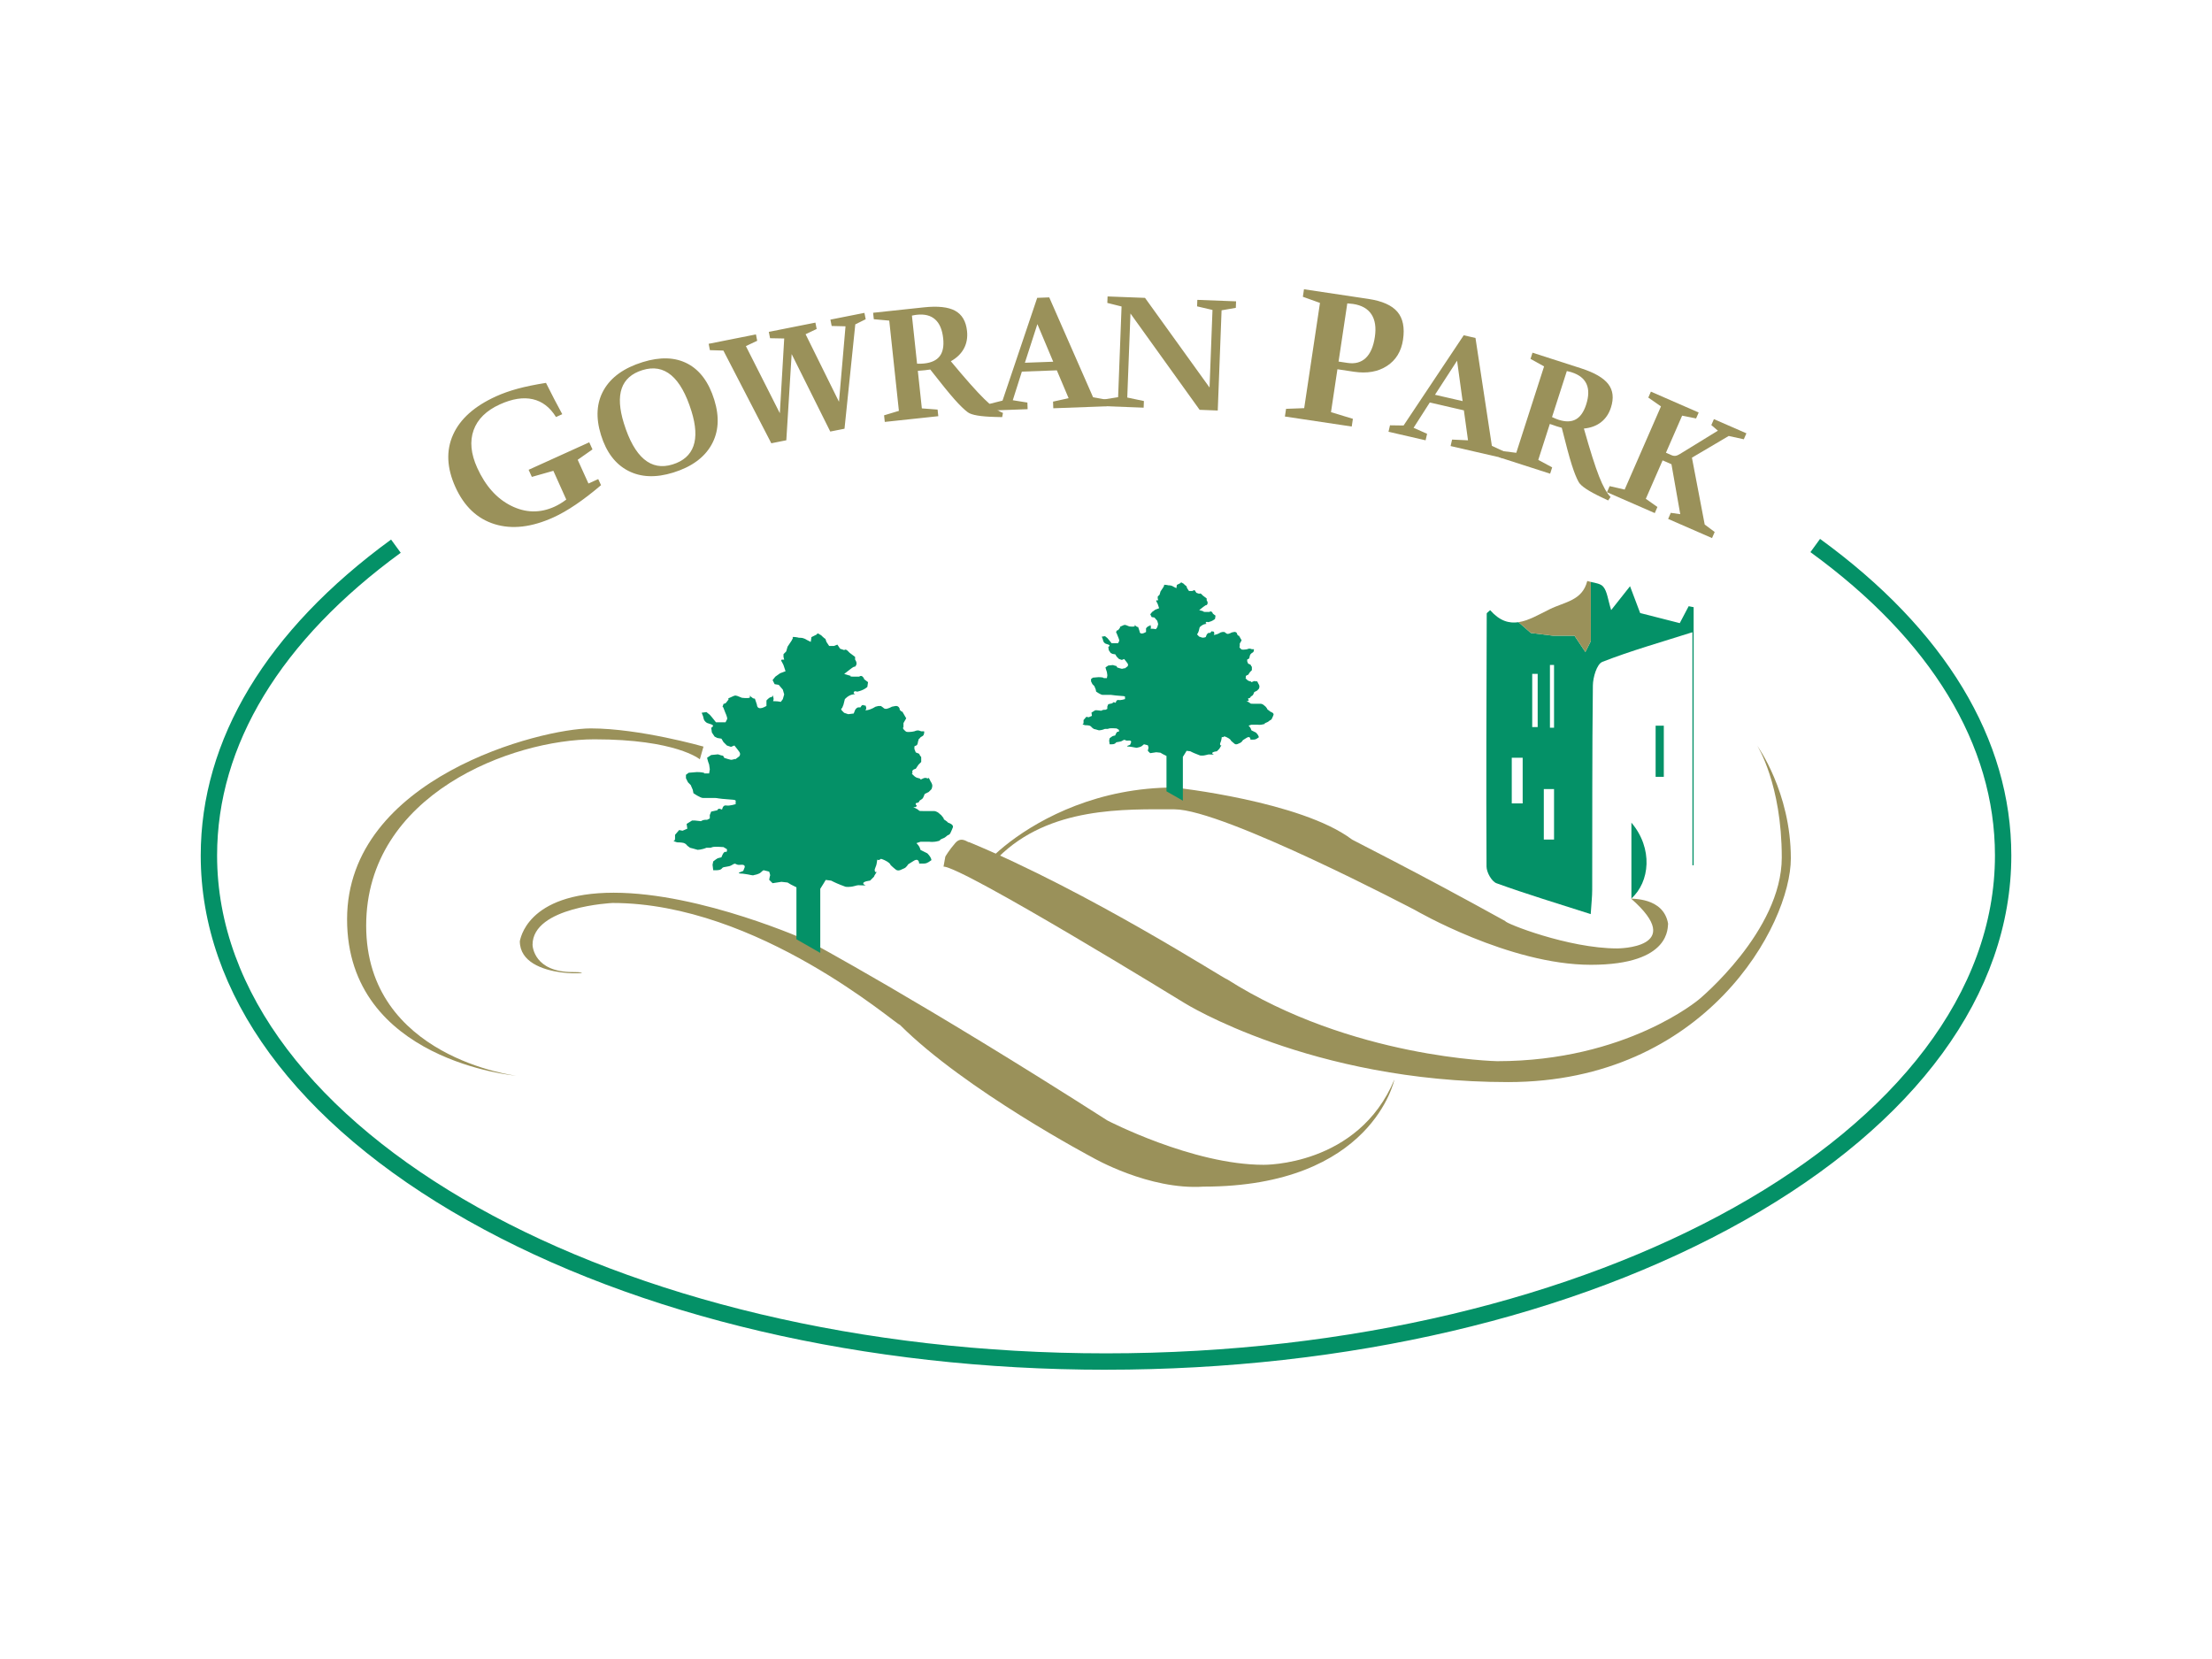 <svg baseProfile="tiny" xmlns="http://www.w3.org/2000/svg" width="400" height="300" preserveAspectRatio="xMinYMin meet" viewBox="0 0 400 300" overflow="inherit"><path fill="#FFF" d="M0 0h400v300H0z"/><path fill="#9A915A" d="M93.343 194.524s-27.127-3.29-27.127-27.128 26.47-33.703 41.267-33.703c14.796 0 19.07 3.617 19.07 3.617l.66-2.302s-11.51-3.288-20.388-3.288-44.062 8.878-44.062 34.525c0 25.648 30.58 28.28 30.58 28.28"/><path fill="#9A915A" d="M252.16 195.18s-3.946 19.4-34.525 19.4c-9.865.66-20.058-5.26-20.058-5.26s-23.017-12.167-34.854-24.004c-.658 0-25.647-22.03-51.953-22.03 0 0-14.468.658-14.468 7.563 0 .325.33 4.93 7.234 4.93 6.905 0-9.535 1.972-9.535-5.59.084-.124 1.07-8.756 16.977-8.756s35.266 8.755 35.266 8.755 20.47 10.974 54.008 32.43c0 0 15.415 8.015 28.238 8.015 0 0 17.14.287 23.675-15.455m-39.788-52.773s22.854 2.466 32.06 9.37c-.165 0 10.85 5.427 27.783 14.797-.163.33 11.345 4.934 20.223 4.934 0 0 12.825 0 2.467-9.044 0 .165 5.92-.328 6.74 4.604-.164.33.823 7.4-13.974 7.4s-31.73-9.865-31.73-9.865-34.69-18.25-43.567-18.25-22.606-.576-31.895 8.712c-9.29 9.29 4.44-12.658 31.895-12.658"/><path fill="#9A915A" d="M170.615 156.71c3.452 0 43.566 24.662 43.566 24.662s22.856 14.303 58.53 14.303c35.68 0 51.13-28.443 51.13-40.443 0-12-6.08-20.386-6.08-20.386s4.44 6.904 4.44 20.22c0 13.317-14.96 25.648-14.96 25.648s-13.155 11.18-36.5 11.18c0 0-26.306-.494-48.83-14.797-.165.165-24.827-15.782-46.692-24.824-.165.163-1.316-1.153-2.467.163-1.15 1.316-1.807 2.466-1.807 2.466l-.327 1.808z"/><path fill="#049167" d="M144.02 169.82v-9.37l-.985-.493-.617-.37-1.11-.123-1.602.246-.617-.616.12-.616s.124-.123 0-.494l-.123-.37-.987-.246s-.123 0-.492.37c-.37.37-1.234.494-1.234.494s-.123.123-.616 0c-.493-.125-1.48-.248-1.48-.248s-1.11 0-.493-.246l.617-.247.246-.613s.246-.615-.74-.493c-.986.123-.74-.493-1.48 0s-1.602.247-1.85.616c-.246.37-.862.37-1.232.37h-.37l-.123-.987.124-.616.49-.37c.494-.246 0-.123.494-.246l.496-.12s.37-1.11.74-.988c.37.124.246-.492.246-.492l-.615-.37s-1.603-.123-1.973 0l-.37.123h-.74c-.863.37-1.603.37-1.603.37l-.863-.245-.494-.124-.494-.37s-.247-.37-.617-.49c-.37-.124-1.233-.124-1.233-.124l-.74-.247s.37.122.37-.494v-.618l.74-.863.615.123.862-.37-.123-.863.985-.617h.492l1.108.122s.37-.246.74-.246h.37l.494-.248v-.618l.248-.617 1.11-.247s.123-.37.493-.247l.37.124s.125-.863.74-.74c.618.124 1.727-.246 1.727-.246-.123-.74.493-.74-1.356-.862-1.85-.123-1.972-.247-2.342-.247h-2.22c-.493 0-1.726-.863-1.726-.863l-.123-.616-.37-.86-.494-.495-.37-.74v-.617l.495-.37 1.48-.123s.862 0 1.232.124c.37.122-.247.122.37.122h.616l.123-.74-.122-.863c-.246-.618-.37-1.234-.37-1.234l.74-.493 1.233-.123c.988.37.865.124.988.37l.123.247s.248.123.74.246l.494.125s.248 0 .618-.124c.37-.12-.123.25.37-.12l.494-.37s.37-.37 0-.864l-.37-.492-.493-.618-.616.248-.74-.248-.616-.616-.37-.617-.74-.124-.493-.25-.494-.74-.12-.862s.74-.37 0-.616l-.74-.246s-.494-.246-.617-.74l-.123-.492-.25-.618.864-.123.616.495c.62.74.125.123.62.74l.49.616h1.728l.246-.492s.123-.123 0-.493l-.123-.37s-.37-.863-.49-1.233c-.123-.37-.247 0-.123-.37l.123-.37s-.37.125 0 0l.37-.12s.245-.247.492-.616c.248-.37-.37-.123.248-.37.616-.246.863-.494 1.232-.37.37.124-.246-.124.37.124l.617.246s.984.124 1.354 0c.37-.123-.37-.74.37-.123.74.618.493-.122.74.618l.247.74s0 .492.37.615c.37.124.864-.123.864-.123l.493-.246v-.985s.493-.617.863-.617.124-.74.37 0c.247.74-.37.74.247.74s1.11.125 1.11.125l.37-.493.246-.863-.247-.863-.74-.863-.74-.123-.37-.74.494-.617.862-.615.986-.37-.37-1.11-.246-.493s-.37-.493 0-.493h.37l-.123-.495v-.493l.49-.494.246-.862.74-1.11.247-.494s-.37-.246.493-.123.247.123.863.123 1.11.37 1.11.37l.74.37.123-.863.987-.492s0-.37.495 0c.493.37-.124-.246.493.37.616.616.493.246.616.616l.124.37.493.74h.865l.617-.247.494.74s-.74-.246 0 0l.74.247s.246-.247.617.123l.37.37s-.987-.74 0 0l.987.74v.493s.493.616.123 1.11c-.37.492.123-.247-.987.615l-1.11.863 1.233.37s-.494.123.492.123h.984s.37-.366.74.127-.123.123.37.493l.493.37-.124.862s-.246.248-.74.495c-.493.246-1.11.37-1.11.37s-.493-.247-.616.123c-.125.37.74.246-.125.37-.862.122-1.48.863-1.48.863l-.246.987-.248.616s-.37.124 0 .494l.37.37.74.247.986-.123.246-.617s.247-.493.616-.493h.37s.246-.616.617-.37c.37.247.122-.37.37.247.245.618-.495.74.245.618s1.48-.616 1.48-.616l.493-.122h.493c.74.493.37.37.74.493s1.234-.37 1.234-.37l.617-.122s.493-.123.74.37c.246.494-.247 0 .246.494.493.495 0-.37.493.495l.493.862-.493.863v.74s-.247.124.124.495c.37.37.37.37.864.37s.987-.123.987-.123.493-.247.863-.124l.37.124h.494s.123 0 0 .492c-.124.49-.494.37-.74.74-.247.37-.124-.125-.247.37-.123.49 0-.248-.123.49-.124.74-.616.37-.616.74v.37l.247.618.616.245c.37.863.37.247.37.863v.617l-.494.494-.493.74s-.74.124-.617.617c.124.493-.37 0 .124.493.493.494.616.494 1.11.617.493.123 0 .37.493.123.493-.246.616-.246.986-.123s.122-.37.37.123l.246.494s.123.125.246.495-.124.863-.124.863l-.494.494-.74.37s0 .123-.246.617-.617.37-.74.74-.74.123-.616.493.246 0 .123.37-1.11-.123-.124.37c.987.492.124.492 1.727.492h1.603s.492 0 .985.495c.494.494-.123-.247.494.494.614.74-.125.246.614.74.74.492-.124.122.74.492s.492.863.492.863-.123.37-.37.86c-.246.494-.37.248-.74.618s-.74.37-1.11.616c-.37.246.494 0-.37.246-.862.247-1.602.123-1.602.123h-1.597l-.74.248s.493.494.616.863l.122.37 1.233.616c.74.74.74 1.234.74 1.234-.863.616-.987.616-1.603.616h-.617s0-1.11-.986-.492l-.988.617s-.37.615-.74.738c-.37.124-.986.616-1.48.247-.492-.37-.986-.863-.986-.863s0-.246-.616-.616c-.615-.37-1.11-.49-1.11-.49-.74.615-.615-.37-.74.615-.122.985-.492 1.108-.368 1.602.123.493.616-.246.123.493-.493.74 0 .247-.493.74l-.494.493s-1.233.123-1.233.49c0 .37.987.37 0 .37-.986 0-.74-.122-1.603.124-.863.247-1.603.124-1.603.124-1.357-.49-2.097-.86-2.097-.86l-.493-.247-.988-.125-.37.616-.616.987v11.593l-4.316-2.47zm66.918-26.716V136.7l-.673-.337-.423-.252-.758-.08-1.095.167-.425-.422.084-.42s.084-.086 0-.338l-.084-.253-.674-.17s-.085 0-.337.255c-.253.25-.844.335-.844.335s-.083.084-.42 0c-.34-.084-1.012-.168-1.012-.168s-.76 0-.34-.168l.423-.17.17-.42s.168-.424-.507-.34c-.674.084-.505-.336-1.012 0-.504.337-1.093.17-1.262.42-.167.254-.59.254-.842.254h-.253l-.084-.674.085-.42.337-.255c.337-.17 0-.085.337-.17l.336-.083s.253-.76.505-.674c.254.083.17-.338.17-.338l-.42-.254s-1.098-.083-1.35 0l-.253.085h-.507c-.587.255-1.093.255-1.093.255l-.59-.17-.337-.083-.337-.252s-.17-.253-.422-.338c-.25-.083-.84-.083-.84-.083l-.505-.17s.252.083.252-.338v-.42l.507-.59.42.084.59-.254-.083-.59.674-.42h.337l.758.084s.254-.17.507-.17h.252l.337-.168v-.422l.17-.422.758-.168s.086-.253.34-.17l.252.086s.085-.59.506-.506c.42.083 1.18-.17 1.18-.17-.084-.504.337-.504-.927-.588s-1.35-.168-1.6-.168h-1.518c-.336 0-1.18-.59-1.18-.59l-.084-.422-.252-.59-.337-.337-.25-.506v-.42l.336-.254 1.012-.085s.59 0 .843.083c.253.085-.167.085.253.085h.422l.083-.505-.084-.59c-.17-.422-.253-.843-.253-.843l.507-.338.843-.084c.675.253.59.084.675.253l.085.17s.168.084.505.168l.337.084s.167 0 .42-.084c.254-.084-.083.168.254-.084l.34-.253s.25-.252 0-.59l-.254-.337-.337-.42-.42.168-.508-.168-.42-.42-.253-.422-.507-.084-.337-.168-.337-.506-.085-.59s.506-.254 0-.422l-.506-.17s-.337-.167-.42-.505l-.086-.337-.168-.42.59-.085.42.338c.423.505.086.084.423.505l.337.423h1.18l.17-.338s.082-.085 0-.337l-.087-.253s-.253-.59-.337-.842c-.085-.253-.17 0-.085-.253l.085-.252s-.253.084 0 0l.252-.084s.17-.17.337-.422-.254-.084.167-.252c.42-.168.59-.337.842-.253.253.085-.168-.084.253.085l.422.168s.675.085.93 0c.25-.084-.255-.505.25-.084.506.42.337-.085.506.42l.17.505s0 .338.253.422.59-.084.59-.084l.336-.17v-.674s.337-.42.59-.42.084-.508.253 0c.168.504-.253.504.168.504.423 0 .76.085.76.085l.253-.34.168-.59-.167-.59-.506-.59-.505-.083-.25-.505.336-.42.59-.423.675-.254-.253-.758-.17-.338s-.252-.337 0-.337h.254l-.083-.34v-.336l.337-.337.17-.59.505-.758.17-.34s-.253-.166.336-.083c.59.083.17.083.59.083.424 0 .76.255.76.255l.508.253.083-.59.676-.335s0-.253.337 0-.085-.17.337.253c.42.42.336.167.42.42l.083.253.338.507h.587l.42-.17.338.507s-.506-.17 0 0l.506.17s.17-.17.42.083l.254.25s-.674-.503 0 0l.675.507v.338s.335.42.083.758c-.253.337.084-.17-.675.42l-.758.592.84.252s-.336.085.338.085h.673s.256-.255.508.083c.252.336-.085.083.252.336l.336.25-.085.59s-.17.17-.504.338-.76.253-.76.253-.337-.17-.42.086c-.085.252.504.168-.085.252-.59.085-1.01.59-1.01.59l-.17.674-.168.42s-.252.085 0 .338l.254.252s.25.085.505.168c.25.084.674-.083.674-.083l.168-.42s.17-.338.42-.338h.255s.168-.423.42-.254.086-.252.254.17c.17.42-.337.505.17.42.506-.083 1.01-.42 1.01-.42l.337-.085h.338c.507.337.254.253.507.337.253.085.843-.252.843-.252l.42-.085s.338-.085.507.252c.17.337-.17 0 .17.337.336.335 0-.255.336.335l.336.59-.337.59v.505s-.168.086.083.338c.253.253.253.253.59.253.338 0 .674-.082.674-.082s.338-.17.592-.085l.252.085h.337s.085 0 0 .337c-.083.338-.336.253-.505.506-.168.253-.083-.084-.168.253-.084.337 0-.168-.084.337-.085.505-.423.25-.423.505v.253l.17.422.422.17c.252.59.252.167.252.59v.42l-.338.337-.338.506s-.506.085-.422.42c.084.338-.253 0 .084.338s.422.338.76.42c.336.087 0 .256.336.087.337-.168.422-.168.674-.083.254.084.085-.254.254.084l.17.338s.082.085.168.338c.083.253-.086.59-.086.59l-.337.336-.505.253s0 .084-.168.42c-.17.338-.422.254-.505.507-.085.252-.506.084-.423.336.084.25.168 0 .084.25-.085.255-.76-.082-.085.255.675.34.085.34 1.18.34h1.096s.337 0 .674.336-.084-.17.338.337c.42.506-.085.168.42.506.507.335-.082.083.507.335.59.252.337.59.337.59s-.086.252-.254.588c-.17.338-.253.17-.506.422s-.506.253-.76.42c-.252.17.338 0-.252.17-.588.17-1.094.084-1.094.084h-1.095l-.506.167s.337.338.42.59l.085.254.842.42c.506.508.506.845.506.845-.59.42-.675.42-1.095.42h-.42s0-.757-.676-.335l-.676.42s-.253.42-.506.505c-.25.084-.673.422-1.01.17-.338-.254-.675-.59-.675-.59s0-.17-.42-.42c-.422-.254-.76-.34-.76-.34-.505.423-.42-.25-.505.423-.085.673-.337.758-.253 1.095.084.337.42-.17.084.337-.336.506 0 .168-.336.506l-.338.338s-.843.084-.843.337.674.255 0 .255-.507-.085-1.097.084c-.59.17-1.095.084-1.095.084-.927-.338-1.432-.59-1.432-.59l-.337-.17-.674-.084-.252.42-.422.675v7.92l-2.95-1.686z"/><path fill-rule="evenodd" fill="#049167" d="M295.01 162.514V148.76c3.95 4.666 3.35 10.72-.03 13.74l.03.014"/><path fill="#049167" d="M299.39 131.227h1.48v9.248h-1.48z"/><path fill="#049167" d="M199.995 247.692c-43.58 0-84.575-9.587-115.434-26.995-31.123-17.56-48.264-40.997-48.264-65.998 0-20.948 11.904-40.7 34.422-57.13l1.745 2.39c-21.724 15.85-33.207 34.776-33.207 54.74 0 49.642 72.11 90.03 160.742 90.03 88.64 0 160.752-40.39 160.752-90.033 0-20.013-11.54-38.98-33.368-54.853l1.74-2.393c22.627 16.45 34.586 36.248 34.586 57.246 0 25-17.144 48.438-48.27 65.997-30.86 17.408-71.86 26.995-115.44 26.995"/><path fill="#9A915A" d="M106.407 87.438l1.774-.805.504 1.104c-1.6 1.36-3.12 2.53-4.56 3.506-1.44.975-2.786 1.747-4.04 2.315-3.947 1.79-7.492 2.2-10.636 1.226-3.145-.972-5.51-3.208-7.096-6.708-1.563-3.45-1.705-6.606-.423-9.464 1.28-2.86 3.876-5.173 7.784-6.945 1.164-.527 2.46-.986 3.89-1.376 1.43-.39 3.14-.74 5.13-1.055.522 1.046 1.024 2.035 1.507 2.967.483.933.96 1.83 1.436 2.694l-1.134.514c-1.086-1.76-2.49-2.835-4.212-3.223-1.722-.39-3.697-.077-5.924.932-2.456 1.112-4.044 2.67-4.763 4.666-.717 1.998-.5 4.27.655 6.814 1.483 3.272 3.525 5.56 6.13 6.86 2.603 1.3 5.218 1.356 7.843.167.348-.16.7-.345 1.06-.562.357-.215.714-.458 1.07-.728l-2.337-5.198-3.89 1.1-.582-1.285 10.964-4.97.583 1.283-2.673 1.877 1.947 4.296zm2.27-8.776c-.977-3.14-.805-5.86.513-8.16 1.32-2.302 3.658-3.974 7.02-5.02 3.183-.987 5.89-.895 8.123.28 2.232 1.174 3.843 3.353 4.832 6.536.967 3.112.796 5.828-.512 8.145-1.31 2.317-3.61 3.988-6.9 5.01-3.148.978-5.872.87-8.175-.328-2.302-1.196-3.936-3.35-4.902-6.463m7.5-11.735c-1.94.603-3.187 1.702-3.744 3.3-.557 1.596-.43 3.7.383 6.316.958 3.086 2.174 5.25 3.648 6.494 1.473 1.244 3.192 1.56 5.158.95 1.94-.6 3.197-1.708 3.77-3.32.57-1.61.456-3.71-.348-6.3-.964-3.102-2.184-5.272-3.66-6.51-1.477-1.24-3.21-1.548-5.203-.93m23.296 13.23l-8.667-16.765-2.437-.072-.225-1.15 8.548-1.698.23 1.152-2.047.962 6.14 12.138.792-13.514-2.558-.048-.228-1.15 8.426-1.673.228 1.15-2.003.95 6.04 12.216 1.18-13.648-2.504-.06-.23-1.15 6.153-1.22.23 1.15-1.882.93-1.95 18.87-2.575.51-6.983-14.01-.965 15.588m17.806-3.318l-.128-1.194 2.68-.807-1.744-16.32-2.794-.25-.124-1.167 9.165-.98c2.535-.27 4.426-.066 5.67.616 1.242.68 1.96 1.9 2.147 3.66.126 1.176-.06 2.23-.56 3.164s-1.288 1.702-2.368 2.305c2.623 3.165 4.634 5.433 6.032 6.806 1.397 1.374 2.53 2.22 3.396 2.538l-.145.76c-.29-.006-.713-.016-1.268-.032-2.637-.064-4.29-.347-4.95-.847-.64-.474-1.443-1.256-2.408-2.34-.965-1.09-2.424-2.885-4.377-5.39-.092.01-.25.03-.47.062-.22.033-.397.057-.527.07-.11.013-.308.03-.59.05-.285.02-.505.04-.662.057l.727 6.79 2.847.216.128 1.195-9.68 1.036zm5.84-10.528c.283.008.53.007.746-.002.214-.01.395-.02.544-.038 1.314-.14 2.252-.584 2.815-1.333.56-.75.765-1.818.616-3.208-.168-1.566-.65-2.706-1.448-3.42-.798-.717-1.897-1-3.295-.85-.11.012-.226.027-.346.044-.12.017-.31.054-.564.11l.93 8.694z"/><path fill="#9A915A" d="M178.953 74.243l-.043-1.2 2.38-.603 6.27-18.582 2.177-.08 7.928 18.063 2.42.43.043 1.2-9.66.356-.044-1.202 2.815-.62-2.13-5.037-6.323.232-1.643 5.174 2.642.42.043 1.2-6.88.25zm6.38-8.646l5.122-.187-2.862-6.8-2.26 6.987z"/><path fill="#9A915A" d="M199.534 73.44l.045-1.2 2.612-.418.625-16.4-2.575-.644.044-1.172 6.77.258 11.67 16.212.533-14.028-2.786-.65.044-1.173 7.006.266-.047 1.177-2.575.446-.69 18.12-3.28-.126-12.505-17.418-.58 15.197 3.01.633-.046 1.2m25.543 1.6l.208-1.39 3.28-.123 2.855-19.03-3.096-1.11.203-1.36 11.645 1.746c2.496.374 4.246 1.152 5.25 2.336 1.003 1.18 1.34 2.86 1.015 5.042-.315 2.105-1.28 3.686-2.896 4.74-1.617 1.055-3.61 1.405-5.986 1.05l-2.98-.45-1.163 7.76 3.96 1.205-.21 1.393-12.084-1.81zm11.28-20.448l-1.576 10.51 1.62.244c1.36.204 2.458-.092 3.296-.89.837-.795 1.386-2.062 1.646-3.802.256-1.715.05-3.082-.62-4.098-.67-1.018-1.776-1.642-3.32-1.873-.217-.032-.53-.063-.947-.093-.044-.006-.078-.006-.1.002m7.454 23.208l.27-1.17 2.456.035 10.88-16.317 2.123.488 2.963 19.503 2.226 1.04-.27 1.17-9.42-2.168.27-1.17 2.88.132-.746-5.418-6.166-1.42-2.93 4.574 2.443 1.09-.27 1.173-6.71-1.545zm8.406-6.694l4.996 1.148-1-7.31-3.997 6.162z"/><path fill="#9A915A" d="M271.047 82.674l.366-1.144 2.778.35 5.028-15.623-2.453-1.36.36-1.12 8.775 2.825c2.43.78 4.073 1.736 4.934 2.863.86 1.128 1.018 2.533.477 4.218-.36 1.127-.96 2.014-1.795 2.665-.836.65-1.867 1.032-3.098 1.146 1.115 3.957 2.03 6.847 2.75 8.668.72 1.822 1.413 3.054 2.076 3.698l-.44.636c-.26-.124-.644-.305-1.144-.545-2.386-1.126-3.78-2.053-4.183-2.78-.393-.693-.81-1.73-1.25-3.116-.44-1.384-1.043-3.618-1.812-6.7-.09-.03-.242-.074-.458-.133-.215-.06-.385-.11-.51-.15-.106-.035-.294-.1-.56-.196-.268-.095-.478-.167-.63-.215l-2.09 6.5 2.513 1.353-.366 1.143-9.265-2.98zm9.61-7.253c.254.12.48.224.68.3.2.08.37.144.513.19 1.26.404 2.297.38 3.114-.078.815-.455 1.438-1.35 1.866-2.68.48-1.496.504-2.734.064-3.71-.438-.98-1.327-1.68-2.666-2.113-.106-.036-.22-.07-.335-.1-.116-.034-.304-.077-.56-.13l-2.677 8.324z"/><path fill="#9A915A" d="M301.258 81.87l.998.437c.257.112.5.152.732.12.23-.03.51-.148.832-.352l6.832-4.196-1.19-1.01.468-1.076 5.877 2.565-.47 1.076-2.728-.597-6.654 3.924 2.31 12.09 1.805 1.35-.48 1.102-7.937-3.465.48-1.1 1.71.24-1.59-9.03-1.6-.697-3.037 6.95 2.098 1.48-.48 1.1-8.64-3.773.48-1.1 2.715.623 6.567-15.04-2.29-1.596.47-1.074 8.64 3.773-.468 1.075-2.524-.506-2.93 6.708z"/><path fill="#049167" d="M305.365 109.622c-.66 1.255-1.32 2.51-1.612 3.06-2.612-.663-4.714-1.2-7.16-1.824-.422-1.114-.996-2.64-1.83-4.85l-3.413 4.315c-.613-1.962-.708-3.35-1.428-4.223-.447-.54-1.385-.674-2.25-.87v10.707l-.986 1.973-1.973-2.96h-3.946l-3.946-.492-2.223-1.948c-1.707.258-3.39-.2-5.13-2.172-.404.387-.62.494-.62.603-.047 15.256-.117 30.51-.035 45.76.007 1.047.93 2.7 1.81 3.02 5.47 1.98 11.05 3.66 17.03 5.58.12-1.91.27-3.164.27-4.42.028-12.31-.024-24.62.12-36.93.02-1.48.717-3.873 1.717-4.264 5.183-2.027 10.567-3.54 16.286-5.362v42.15l.22-.012V109.8l-.898-.178m-30.02 35.662h-1.973v-8.262h1.974v8.262zm2.714-13.81h-.987v-9.618h.986v9.618zm2.958 20.345h-1.85v-9.128h1.85v9.125zm0-20.225h-.74V120.25h.74v11.345z"/><path fill="#9A915A" d="M280.767 114.95h3.946l1.973 2.96.986-1.974V105.23c-.222-.05-.44-.1-.643-.168-.897 3.568-4.074 3.765-6.766 5.092-1.987.98-3.844 2.08-5.672 2.356l2.226 1.948 3.946.493z"/></svg>